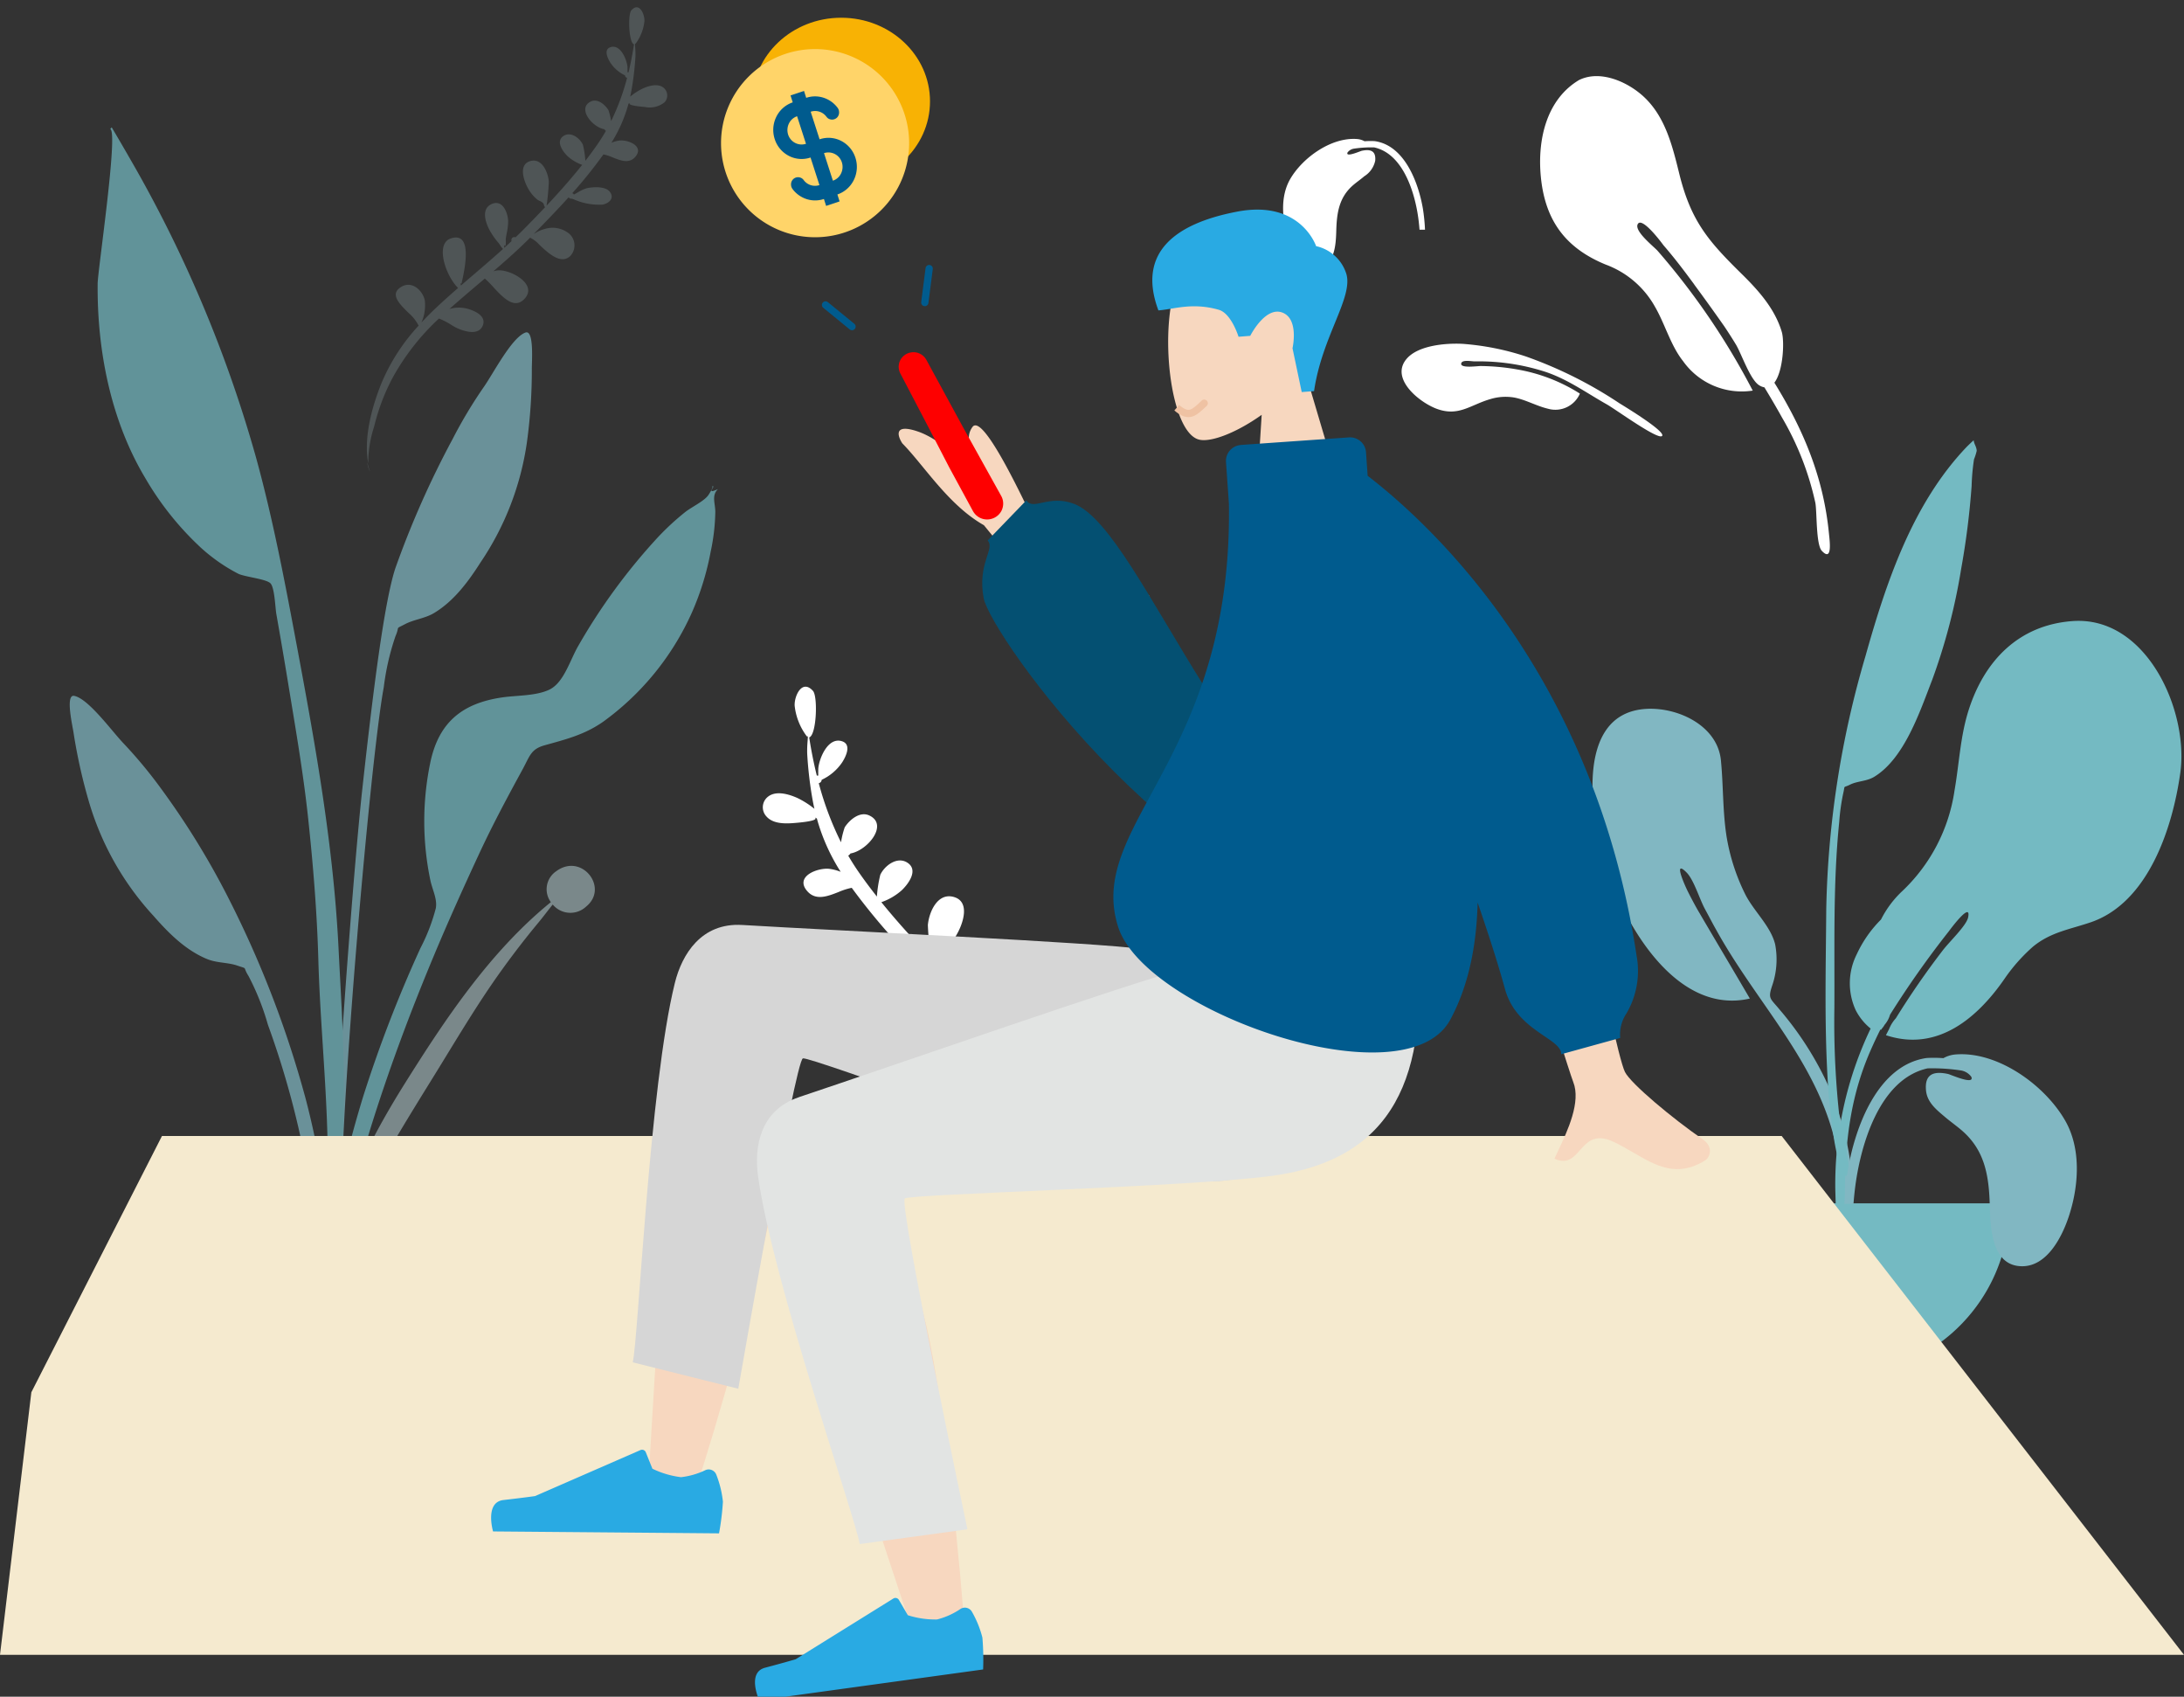 <svg xmlns="http://www.w3.org/2000/svg" xmlns:xlink="http://www.w3.org/1999/xlink" width="300" height="233" viewBox="0 0 300 233">
  <rect x="0" y="0" width="300" height="233" fill="#333333" stroke="none"/>
  <defs>
    <clipPath id="clip-login_banner">
      <rect width="300" height="233"/>
    </clipPath>
  </defs>
  <g id="login_banner" clip-path="url(#clip-login_banner)">
    <g id="login_banner-2" data-name="login_banner" transform="translate(0 1)">
      <path id="Path_16" data-name="Path 16" d="M73.743,80.078c1.118-.845,2.853-.306,3.979.192a11.925,11.925,0,0,1,2.364,1.5q-.163-.719-.29-1.451a53.419,53.419,0,0,1-.7-6.081,14.628,14.628,0,0,1,.049-1.722c.013-.2.027-.408.038-.61a.361.361,0,0,1-.088-.2c0,.037-.007.067-.009.09s-.005.055-.011.057-.017-.014-.037-.046L79,71.759a8.463,8.463,0,0,1-1.627-4.138c-.081-1.292.993-3.736,2.515-2.044.681.756.5,6.063-.519,6.387.273,1.759.617,3.514,1.047,5.247a.649.649,0,0,1,.2,0c-.006-.431-.007-.9.011-1.063.153-1.393,1.331-4.221,3.2-3.672,1.44.422.557,2.159.067,2.919a6.909,6.909,0,0,1-2.812,2.39.5.5,0,0,1-.4.466,42.7,42.7,0,0,0,3.052,8.108l.035-.164a11.614,11.614,0,0,1,.48-1.887c.638-1,2.049-2.228,3.351-1.635,2.734,1.249-.234,4.836-2.561,5.227a1.036,1.036,0,0,1-.308.3q.679,1.167,1.453,2.283c.776,1.117,1.609,2.23,2.483,3.337a17.475,17.475,0,0,1,.471-3c.6-1.259,2.317-2.555,3.713-1.66,1.57,1.009.146,2.914-.749,3.776a8.221,8.221,0,0,1-2.822,1.655c2.111,2.61,4.442,5.175,6.812,7.648a43.985,43.985,0,0,1-.424-4.494c.147-1.746,1.308-4.54,3.6-3.859,2.219.659,1.237,3.561.478,4.944a7.3,7.3,0,0,1-1.864,2.272,2.905,2.905,0,0,1-.5.277,2.225,2.225,0,0,0-.576.343.8.8,0,0,0-.2.4.742.742,0,0,1-.223.413c1.281,1.33,2.57,2.633,3.841,3.9q.9.9,1.827,1.763a.554.554,0,0,1,.793.516.56.56,0,0,1-.041.182q.7.645,1.412,1.279a3.166,3.166,0,0,1,.014-.536c-.341.48-.327-.219-.316-.752a3.521,3.521,0,0,0-.006-.443c-.05-.342-.115-.681-.18-1.02a11.079,11.079,0,0,1-.27-2.19c.015-1.584,1.03-4.24,3.166-3.3,1.964.866,1.249,3.214.509,4.686a13.408,13.408,0,0,1-1.781,2.559c-.12.142-.252.334-.384.525a3.364,3.364,0,0,1-.53.665c1.823,1.616,3.69,3.184,5.556,4.752q1.253,1.052,2.5,2.113c.037-.155.067-.31.092-.454a.245.245,0,0,1-.212.08c-.024-.119-.06-.277-.1-.467-.514-2.317-2.079-9.374,2.159-8.006,3.106,1,.914,7.149-1.4,9.3,1.405,1.2,2.8,2.414,4.157,3.666q1.477,1.359,2.858,2.811a7.88,7.88,0,0,1-.63-4.167c.429-1.879,2.433-3.653,4.391-2.584,2.44,1.338.563,3.167-1.2,4.882a8.073,8.073,0,0,0-2.015,2.456,36.735,36.735,0,0,1,7.078,10.721c1.811,4.371,3.492,10.242,2.562,15.131a21.75,21.75,0,0,0-1.078-6.744q-.106-.388-.2-.726a38.178,38.178,0,0,0-3.326-8.478A44.1,44.1,0,0,0,116.7,123.42a14.307,14.307,0,0,0-2.409,1.219,12,12,0,0,1-1.115.61c-1.356.578-3.959,1.408-4.823-.415-.849-1.791,1.319-2.793,2.662-3.2a6.538,6.538,0,0,1,3.68-.023c-1.875-1.645-3.8-3.238-5.718-4.83l-1.06-.878a18.181,18.181,0,0,0-1.6,1.576c-1.818,1.929-3.971,4.214-5.894,2.347-2.9-2.818,2.648-5.682,5.013-5.458a4.354,4.354,0,0,1,.845.17c-2.412-2.025-4.786-4.091-7.031-6.3a5.8,5.8,0,0,0-1.815,1.364c-1.732,1.583-4.116,3.763-5.912,2.047a2.883,2.883,0,0,1,.4-4.272,5.142,5.142,0,0,1,4.632-.733,6.037,6.037,0,0,1,1.865.84l.072,0c-2.21-2.2-4.433-4.448-6.574-6.774l-.114.037a.577.577,0,0,1-.545.179l-.335.114c-1.7.579-3.876,1.323-5.566,1-1.244-.236-2.373-1.237-1.32-2.468.856-1,3.179-.858,4.312-.621a6.86,6.86,0,0,1,1.758.789c.254.142.508.283.759.409a.5.5,0,0,1,.308-.254,87.4,87.4,0,0,1-5.962-7.278,9.085,9.085,0,0,0-1.8.574c-1.524.6-3.161,1.238-4.335-.142-1.734-2.038,1.527-3.228,3.077-3.034a6.463,6.463,0,0,1,1.538.406A26.774,26.774,0,0,1,80.626,83.8l-.02.011-.033.017.03-.018.021-.013q-.107-.35-.2-.7a2.4,2.4,0,0,0-.288-.136c.7.48-2.267.715-2.823.759-1.23.1-2.878.133-3.78-.863A1.843,1.843,0,0,1,73.743,80.078Zm56.625,70.53a5.677,5.677,0,0,1-.423,1.892A14.8,14.8,0,0,0,130.367,150.608Z" transform="translate(31.785 28.301)" fill="#fff" fill-rule="evenodd"/>
      <path id="Path_17" data-name="Path 17" d="M75.829,11.025c-.8-.617-2.045-.223-2.853.142a8.545,8.545,0,0,0-1.7,1.1q.117-.526.209-1.061A39.845,39.845,0,0,0,72,6.755,10.961,10.961,0,0,0,71.961,5.5h0c-.009-.149-.019-.3-.027-.446A.268.268,0,0,0,72,4.9c0,.027.005.049.007.066s0,.041.008.042.012-.01.027-.033l.021-.032a6.269,6.269,0,0,0,1.168-3.027c.059-.945-.71-2.732-1.8-1.494-.489.553-.364,4.434.37,4.671-.2,1.286-.444,2.57-.753,3.838a.448.448,0,0,0-.14,0c0-.315.005-.659-.008-.777-.11-1.019-.953-3.086-2.3-2.684-1.033.309-.4,1.579-.049,2.135a4.973,4.973,0,0,0,2.015,1.747.366.366,0,0,0,.284.34,31.652,31.652,0,0,1-2.191,5.931l-.025-.12a8.62,8.62,0,0,0-.343-1.38c-.457-.733-1.468-1.629-2.4-1.194-1.961.914.166,3.537,1.834,3.821a.748.748,0,0,0,.221.219q-.487.854-1.043,1.67c-.557.817-1.154,1.631-1.782,2.441a12.983,12.983,0,0,0-.337-2.2c-.427-.921-1.66-1.867-2.661-1.213-1.126.738-.106,2.131.535,2.762a5.862,5.862,0,0,0,2.023,1.209c-1.515,1.91-3.187,3.786-4.887,5.6A32.907,32.907,0,0,0,60.1,23.95c-.1-1.277-.936-3.319-2.577-2.821-1.592.483-.889,2.6-.344,3.616a5.309,5.309,0,0,0,1.335,1.661,2.079,2.079,0,0,0,.358.2,1.588,1.588,0,0,1,.413.251.583.583,0,0,1,.146.293.544.544,0,0,0,.16.3c-.919.973-1.844,1.927-2.755,2.853q-.646.656-1.311,1.29a.4.4,0,0,0-.569.378.421.421,0,0,0,.029.133q-.5.472-1.012.936a2.35,2.35,0,0,0-.01-.392c.244.351.234-.16.227-.55a2.677,2.677,0,0,1,0-.324c.036-.251.083-.5.129-.746a8.247,8.247,0,0,0,.194-1.6c-.01-1.158-.737-3.1-2.268-2.409-1.408.634-.9,2.351-.366,3.427a9.771,9.771,0,0,0,1.276,1.871c.085.1.181.245.275.384a2.452,2.452,0,0,0,.379.487c-1.308,1.182-2.646,2.33-3.985,3.477h0q-.9.771-1.8,1.545c-.026-.113-.047-.226-.066-.331a.178.178,0,0,0,.153.059c.017-.087.042-.2.073-.341.369-1.694,1.494-6.856-1.545-5.854-2.227.736-.658,5.229,1,6.8-1.008.878-2.007,1.768-2.982,2.684q-1.059.994-2.049,2.056a5.861,5.861,0,0,0,.453-3.048c-.306-1.374-1.743-2.671-3.147-1.888-1.75.98-.4,2.316.857,3.57a5.875,5.875,0,0,1,1.444,1.8,26.921,26.921,0,0,0-5.078,7.843c-1.3,3.2-2.508,7.491-1.843,11.066a16.212,16.212,0,0,1,.775-4.933c.051-.189.1-.367.141-.531a28.35,28.35,0,0,1,2.388-6.2,32.226,32.226,0,0,1,6.412-8.219,10.237,10.237,0,0,1,1.727.891,8.274,8.274,0,0,0,.8.446c.972.423,2.838,1.028,3.458-.3.61-1.311-.944-2.043-1.907-2.336a4.6,4.6,0,0,0-2.639-.015c1.346-1.2,2.724-2.369,4.1-3.534l.76-.643a13.127,13.127,0,0,1,1.147,1.152c1.3,1.41,2.845,3.081,4.225,1.714,2.082-2.062-1.9-4.154-3.592-3.989a3.051,3.051,0,0,0-.606.125c1.73-1.482,3.433-2.994,5.044-4.612a4.161,4.161,0,0,1,1.3,1h0c1.241,1.157,2.95,2.751,4.238,1.495A2.135,2.135,0,0,0,62.785,31a3.625,3.625,0,0,0-3.321-.534,4.289,4.289,0,0,0-1.337.615l-.051,0c1.585-1.609,3.179-3.255,4.716-4.956l.082.027a.408.408,0,0,0,.39.131l.238.083h0a8.6,8.6,0,0,0,3.99.731c.892-.173,1.7-.905.947-1.806-.613-.732-2.279-.626-3.091-.452a4.877,4.877,0,0,0-1.261.577c-.182.1-.364.207-.544.3a.361.361,0,0,0-.221-.186A63.807,63.807,0,0,0,67.6,20.205a6.419,6.419,0,0,1,1.291.419c1.093.436,2.266.9,3.108-.106,1.244-1.492-1.093-2.36-2.2-2.218a4.573,4.573,0,0,0-1.1.3,19.8,19.8,0,0,0,2.2-4.849l.014.008.023.012-.021-.013-.016-.01q.077-.256.147-.514a1.71,1.71,0,0,1,.207-.1c-.5.351,1.625.522,2.024.554a3.26,3.26,0,0,0,2.711-.633A1.366,1.366,0,0,0,75.829,11.025ZM35.168,62.48a2.754,2.754,0,0,0,.383,1.27A7.121,7.121,0,0,1,35.168,62.48Z" transform="translate(15.288 0)" fill="#c1dee2" fill-rule="evenodd" opacity="0.2"/>
      <g id="Group_2" data-name="Group 2" transform="translate(218.75 59.457)" opacity="0.7">
        <path id="Path_18" data-name="Path 18" d="M159.826,67.124c4.356-.227,9.745,2.323,10.21,7.071.337,3.45.234,6.89.756,10.335a27.921,27.921,0,0,0,2.506,7.9c1.16,2.411,3.563,4.464,4.189,7.041a11.069,11.069,0,0,1-.375,5.556c-.667,1.952-.313,1.8,1.019,3.436a44.441,44.441,0,0,1,6.622,10.335c2.394,5.523,3.963,11.978,3.075,18.023-.112.768-.247,3.522-1.3,3.715-1.178.215-.627-1.361-.564-1.869a33.346,33.346,0,0,0,.273-9.383c-1.865-12.725-10.971-21.109-16.9-31.909-.326-.557-1.015-1.883-1.493-2.758-.755-1.382-1.514-4.01-2.538-5.034-1.925-1.929-.155,1.95.221,2.69.474.937,1,1.933,1.483,2.753,2.223,3.8,4.707,7.958,7,11.88-9.937,2.269-16.935-9.706-19.6-17.579C152.217,82.845,149.588,67.679,159.826,67.124Z" transform="translate(-152.396 -30.237)" fill="#a2f0ff" fill-rule="evenodd"/>
        <path id="Path_19" data-name="Path 19" d="M208.111,58.739c-7.283.579-11.96,5.4-14.136,12.138-1.173,3.632-1.308,7.363-1.961,11.1A23.722,23.722,0,0,1,184.8,95.843a13.94,13.94,0,0,0-2.887,3.872,16.481,16.481,0,0,0-3.334,4.776,8.841,8.841,0,0,0-.139,7.675,7.843,7.843,0,0,0,2.048,2.522,49.529,49.529,0,0,0-4.852,22.2c.122,4.6.346,9.2.607,13.787.07,1.233.471,3.268,1.071,1.2.551-1.892-.139-4.86-.2-6.835-.311-9.624-.577-18.376,3.375-27.368q.622-1.414,1.312-2.8a.761.761,0,0,0,.076-.053l.052.041c.029-.052.069-.115.116-.184a2.519,2.519,0,0,0,.355-.5,3.634,3.634,0,0,0,.749-1.373s0-.006,0-.009a129.486,129.486,0,0,1,8.11-11.5c-.022.027,3.1-4.24,2.622-1.88-.234,1.137-2.533,3.3-3.462,4.507a112.143,112.143,0,0,0-6.471,9.359,4.746,4.746,0,0,0-.927,1.487c-.152.288-.294.578-.434.831,7.1,2.353,12.629-2.386,16.4-7.9l.013-.02a23.914,23.914,0,0,1,3.789-4.239c2.447-2.009,5.068-2.364,7.955-3.353,7.872-2.7,11.219-12.923,12.281-20.511C224.218,71.023,218.353,57.9,208.111,58.739Z" transform="translate(-142.283 -33.898)" fill="#90f3ff" fill-rule="evenodd"/>
        <path id="Path_20" data-name="Path 20" d="M194.126,42.289c-7.476,7.8-11.089,18.619-13.948,28.79a131.288,131.288,0,0,0-5.384,34.705c-.053,7.76-.264,15.568.188,23.319a82.484,82.484,0,0,0,.868,8.232c.036.224,1.011,6.3,1.942,4.888.53-.805-1-6.307-1.114-7.223a118.844,118.844,0,0,1-.769-15.559c.053-8.559-.2-17.074.666-25.6a28.993,28.993,0,0,1,.533-3.856c.32-1.324-.088-.746.956-1.27,1.013-.509,2.266-.437,3.319-1.076,4.171-2.536,6.306-9.051,7.967-13.326a82.065,82.065,0,0,0,3.978-15.245A107.716,107.716,0,0,0,194.762,47.7a29.846,29.846,0,0,1,.327-3.654,8.168,8.168,0,0,0,.372-1.169c-.024-.6-.385-.953-.415-1.457Q194.577,41.845,194.126,42.289Z" transform="translate(-142.685 -41.422)" fill="#90f3ff" fill-rule="evenodd"/>
        <path id="Path_21" data-name="Path 21" d="M159.835,114.426a23.3,23.3,0,1,0,46.595,0" transform="translate(-149.157 -9.635)" fill="#90f3ff" fill-rule="evenodd"/>
        <path id="Path_22" data-name="Path 22" d="M191.839,100.187c5.766-.426,12.205,4.237,14.986,9.09,2.244,3.913,1.865,9.052.481,13.209-.929,2.782-2.953,6.751-6.327,6.789-4.223.047-4.427-5.185-4.509-8.244-.108-4.067-.622-7.609-3.817-10.381-.395-.342-.81-.663-1.223-.983-.367-.284-.735-.568-1.089-.867-.056-.049-.113-.1-.171-.145-1.13-.952-2.317-1.952-2.462-3.522-.21-2.275,1.072-2.684,3.027-2.261.063.013.235.077.468.167,1,.38,3.131,1.19,2.727.221a2.216,2.216,0,0,0-1.407-.87,26.256,26.256,0,0,0-4.592-.29c-6.7,1.474-9.31,10.78-10,16.691-.075.639-.135,1.279-.188,1.919H176.51a41.653,41.653,0,0,1,.456-4.625c.988-5.856,4.075-14.457,10.847-15.408a17.521,17.521,0,0,1,2.282.024A4.12,4.12,0,0,1,191.839,100.187Z" transform="translate(-141.896 -15.846)" fill="#a2f0ff" fill-rule="evenodd"/>
      </g>
      <g id="Group_3" data-name="Group 3" transform="translate(9.581 16.482)" opacity="0.5">
        <path id="Path_23" data-name="Path 23" d="M52.615,38.6c1.341-1.917,3.83-6.786,5.718-7.471,1.216-.441.861,4.123.876,4.993a73.16,73.16,0,0,1-.672,10.052,39.336,39.336,0,0,1-6.369,16.509c-1.679,2.637-3.648,5.306-6.375,6.952-1.255.758-2.766.885-4.006,1.538-1.444.76-.658.146-1.309,1.654a34.471,34.471,0,0,0-1.611,7.031c-1.92,10.259-6.568,64.487-5.762,74.921.071.926-1.215,1.147-1.279.017-.341-5.986,2.612-47.445,4.1-61s3-25.536,4.51-30.227a127.15,127.15,0,0,1,7.905-17.841A63.148,63.148,0,0,1,52.615,38.6Z" transform="translate(4.264 -2.942)" fill="#a2f0ff" fill-rule="evenodd"/>
        <path id="Path_24" data-name="Path 24" d="M62.957,82.87c3.49-2.569,7.268,2.279,4.109,4.848a3.158,3.158,0,0,1-4.6-.268c-.667.815-1.291,1.668-1.891,2.387-1.828,2.194-3.555,4.44-5.206,6.738-3.429,4.775-6.369,9.819-9.442,14.771-3.033,4.888-6.041,9.8-8.79,14.812-2.328,4.246-5.432,9.241-6.229,13.895,1.21-9.871,5.8-19.359,11.265-28.062,5.421-8.631,11.643-18.057,20.037-24.869A2.985,2.985,0,0,1,62.957,82.87Z" transform="translate(3.877 19.283)" fill="#c1dee2" fill-rule="evenodd"/>
        <path id="Path_25" data-name="Path 25" d="M7.286,65.88c1.953.383,5.144,4.812,6.754,6.5a63.158,63.158,0,0,1,5.285,6.382,108,108,0,0,1,9.351,15.29,142.346,142.346,0,0,1,10.4,27.144A112.2,112.2,0,0,1,42.236,139c.113,1.127,1.292,9.818-.407,10.054-1.528.21-1.056-6.6-1.129-7.527a120.592,120.592,0,0,0-6.8-30.471,34.777,34.777,0,0,0-2.668-6.706c-.871-1.391-.006-.906-1.537-1.432-1.314-.452-2.812-.342-4.157-.9-2.924-1.2-5.265-3.535-7.317-5.882A39.558,39.558,0,0,1,9.424,80.8,74.011,74.011,0,0,1,7.2,70.958C7.084,70.094,6.028,65.633,7.286,65.88Z" transform="translate(-6.675 12.199)" fill="#a2f0ff" fill-rule="evenodd"/>
        <path id="Path_26" data-name="Path 26" d="M13.831,15.871a177.653,177.653,0,0,1,17.3,41.069C33.5,65.561,35.155,74.409,36.8,83.192c2.544,13.6,4.951,27.2,5.636,41.04.689,13.921,2.05,29.978-2.5,43.386,2.271-13.613.109-28.1-.274-41.8-.183-6.539-.713-13.014-1.409-19.515-.675-6.306-1.778-12.582-2.8-18.839q-.75-4.571-1.56-9.13c-.16-.907-.227-3.6-.8-4.219s-3.526-.878-4.451-1.336a23.884,23.884,0,0,1-5.168-3.615,41.37,41.37,0,0,1-7.6-9.536C11.14,51.721,9.251,42.073,9.347,32.917c.018-1.778,2.87-20.92,1.725-21.183.069-.081.134-.164.2-.251Q12.567,13.665,13.831,15.871Z" transform="translate(-5.513 -11.482)" fill="#90f3ff" fill-rule="evenodd"/>
        <path id="Path_27" data-name="Path 27" d="M83.743,47.052c.114-.164.852-1.305.48-1.232.757-.149-1.042,1.259.845.4-.9.848-.379,1.95-.367,3.092a27.76,27.76,0,0,1-.638,5.507A37.838,37.838,0,0,1,81.5,63.137,37.275,37.275,0,0,1,69.276,78.179c-2.581,1.794-5.111,2.405-8.055,3.231-1.86.522-2.007,1.486-2.994,3.3-2.055,3.768-4.073,7.522-5.885,11.417-2.164,4.651-4.264,9.307-6.246,14.04-6.676,15.941-12.109,32.457-14.962,49.55-.07-10.072,2.255-20.446,5.186-30.047A179.61,179.61,0,0,1,44.2,109.252a25.9,25.9,0,0,0,2.113-5.482c.213-1.251-.44-2.454-.739-3.772a39.563,39.563,0,0,1-.059-16.038c1.129-5.688,4.394-8.329,9.917-9.134,2.02-.295,4.587-.187,6.44-1.05,2.018-.94,2.85-4.031,4-6.014A81.787,81.787,0,0,1,76.82,52.83a35.548,35.548,0,0,1,3.745-3.454C81.4,48.705,83.172,47.879,83.743,47.052Z" transform="translate(3.974 3.464)" fill="#90f3ff" fill-rule="evenodd"/>
        <path id="Path_28" data-name="Path 28" d="M23.544,119.416a1.6,1.6,0,0,1,1.579-1.833h19.6a1.6,1.6,0,0,1,1.579,1.833l-1.515,10.3a6.387,6.387,0,0,1-6.315,5.465h-7.1a6.388,6.388,0,0,1-6.315-5.465Z" transform="translate(0.662 34.715)" fill="#c1dee2" fill-rule="evenodd"/>
      </g>
      <path id="Path_29" data-name="Path 29" d="M21.326,121.25c0,6.811.536,12.333,7.732,12.333s7.732-5.522,7.732-12.333" transform="translate(9.286 52.793)" fill="#f2f2f2" fill-rule="evenodd"/>
      <path id="Path_30" data-name="Path 30" d="M32.692,121.7a14.161,14.161,0,0,0-.707,1.4,19.174,19.174,0,0,1,.193-2.953c.251-1.705.634-3.4.995-5.094.259-1.217.243-3.4,1.225-4.374.269-.21.334.2.334.38,0,.037,0-.728-.262-.594-1.554.8-2.058,3.334-2.556,4.6a24.461,24.461,0,0,0-1.6,5.664,12.744,12.744,0,0,0-.107,1.457c-.053-.129-.1-.26-.157-.389a26.292,26.292,0,0,0-3.618-6.066c-.372-.468-5.045-5.077-5.411-4.371a.486.486,0,0,0,.227.254c.007.009.007,0,0-.007.274.445,1.055,1.131,1.3,1.52a29.483,29.483,0,0,1,1.57,3.042c1.021,2.156,1.968,4.333,2.886,6.517.214.508.437,1.013.664,1.517a22.153,22.153,0,0,0-9.772-8.225,13.155,13.155,0,0,1,3.426,3.24c1.2,1.3,2.458,2.569,3.657,3.87,1.415,1.536,3.079,3.152,4.44,4.85a51.206,51.206,0,0,1,3.389,8.466c-.324-1.008-.025-2.4-.081-3.456a23.466,23.466,0,0,0-.277-2.511,5.165,5.165,0,0,1,.374,1.1c-.059-.587-.127-1.17-.2-1.75.188-.543.373-1.049.5-1.467a37.788,37.788,0,0,1,2.439-6.3,56.314,56.314,0,0,1,3.261-5.585c.56-.847,1.127-1.691,1.691-2.535a13.353,13.353,0,0,1,1.234-1.969C38.428,114.984,34.8,118.05,32.692,121.7Z" transform="translate(7.793 48.091)" fill="#f2f2f2" fill-rule="evenodd"/>
      <path id="Path_31" data-name="Path 31" d="M180.579,41.706c-.952-3.184-3.187-5.676-5.508-7.959-4.517-4.445-6.947-7.193-8.558-13.7-.946-3.824-1.911-7.877-4.913-10.651-2.188-2.02-5.95-3.718-8.875-2.271-4.5,2.692-5.707,8.217-5.254,13.164.563,6.131,3.419,9.912,8.908,12.17a12.846,12.846,0,0,1,6.827,5.875c1.342,2.338,2.126,5.266,3.812,7.386a9.884,9.884,0,0,0,9.571,4.051A98.207,98.207,0,0,0,163.55,30.606c-.481-.569-3.316-2.747-2.745-3.717.63-1.068,3.541,2.943,3.521,2.919,1.493,1.718,2.874,3.543,4.23,5.386l-.011,0q2.095,2.837,4.14,5.753c.55.822,1.085,1.654,1.6,2.507.751,1.252,1.944,4.805,3.174,5.575a2,2,0,0,0,.733.294c.838,1.377,1.655,2.766,2.432,4.17a40.044,40.044,0,0,1,4.566,11.684c.234,1.209.069,5.731.891,6.6,1.506,1.6,1.065-1.478.975-2.406-.748-7.683-3.5-14.228-7.494-20.688C180.787,47.085,180.965,43,180.579,41.706Z" transform="translate(64.171 2.869)" fill="#fff" fill-rule="evenodd"/>
      <path id="Path_32" data-name="Path 32" d="M134.807,34.274c1.586-1.874,5.4-2.192,7.733-2.067a36.171,36.171,0,0,1,8.6,1.711,57.84,57.84,0,0,1,12.9,6.441c.481.3,6.395,3.864,5.872,4.49s-6.326-3.616-7.621-4.346c-2.762-1.558-5.294-3.4-8.337-4.43a29.768,29.768,0,0,0-9.8-1.459c-.426,0-1.813-.293-1.843.338s2.267.295,2.671.3a30.507,30.507,0,0,1,5,.463,23.61,23.61,0,0,1,8.637,3.322,3.67,3.67,0,0,1-4.364,2.083c-1.6-.372-3.166-1.29-4.738-1.555a7.164,7.164,0,0,0-3.214.232c-2.766.806-4.362,2.457-7.405,1.309C136.517,40.2,132.528,36.969,134.807,34.274Z" transform="translate(58.4 14.013)" fill="#fff" fill-rule="evenodd"/>
      <path id="Path_33" data-name="Path 33" d="M132.921,12.608c-3.522-.258-7.456,2.561-9.155,5.494-1.371,2.365-1.14,5.47-.294,7.983.567,1.682,1.8,4.08,3.866,4.1,2.581.029,2.7-3.133,2.755-4.982.066-2.458.38-4.6,2.333-6.274.241-.207.494-.4.748-.594.224-.172.448-.344.665-.525l.1-.087a3.328,3.328,0,0,0,1.5-2.129c.128-1.375-.655-1.622-1.849-1.367-.039.008-.144.048-.286.1-.61.229-1.912.719-1.667.134a1.357,1.357,0,0,1,.86-.526,16.206,16.206,0,0,1,2.8-.175c4.094.891,5.687,6.515,6.111,10.088.049.4.088.811.121,1.217h.751a25.334,25.334,0,0,0-.283-2.853c-.6-3.539-2.49-8.738-6.627-9.312a10.747,10.747,0,0,0-1.394.015A2.531,2.531,0,0,0,132.921,12.608Z" transform="translate(53.462 5.482)" fill="#fff" fill-rule="evenodd"/>
      <path id="Path_34" data-name="Path 34" d="M97.711,53.713l15.761,19.3,6.978-9.575L103.278,50.5Q97.57,38.786,96.2,40.14a2.527,2.527,0,0,0-.364,2.589,2.207,2.207,0,0,1-.05,1.787c-.777,1.067-3.762-2.52-7.153-3.676s-2.771.657-2.132,1.629c2.991,3.032,6.307,8.457,11.2,11.236Z" transform="translate(37.445 17.416)" fill="#f7d7bf" fill-rule="evenodd"/>
      <path id="Path_35" data-name="Path 35" d="M94.2,60.639c-.914-4.842,1.607-6.754.539-7.96l5.327-5.514c.913,1.493,3.088-.854,6.572.5,9.492,3.7,22.134,44.357,47.363,55.407l-1.458,4.605C121.455,103.4,95.1,65.475,94.2,60.633Z" transform="translate(40.925 20.536)" fill="#045072" fill-rule="evenodd"/>
      <path id="Path_36" data-name="Path 36" d="M244.737,107.983H22.249L4.306,143.175,0,179.234H300Z" transform="translate(0 47.017)" fill="#f5eacf"/>
      <path id="Path_37" data-name="Path 37" d="M81.02,90.439c-3.743-3.742-11.968-2.187-12.9,1.6-2.323,9.4-4.739,49.544-5.66,64.88-.188,3.126-.312,5.225-.364,5.818-.3,3.5,5.251,5.835,6.644,1.669,2.217-6.624,9.024-29.78,10.723-40.865.714-4.678,1.343-9.139,1.861-13.118" transform="translate(27.03 38.444)" fill="#f7d7bf" fill-rule="evenodd"/>
      <path id="Path_38" data-name="Path 38" d="M73.065,141.765a12.394,12.394,0,0,1-3.913-1.161l-.908-2.259a.55.55,0,0,0-.732-.3l-14.48,6.319s-1.728.243-4.337.54-1.431,4.313-1.431,4.313,29.311.248,31.04.264a36.131,36.131,0,0,0,.534-4.346,14.149,14.149,0,0,0-.908-3.708,1.12,1.12,0,0,0-1.508-.622,10.408,10.408,0,0,1-3.357.963Z" transform="translate(20.464 60.086)" fill="#29aae3" fill-rule="evenodd"/>
      <path id="Path_39" data-name="Path 39" d="M123.623,62.366l13.17-1.025-6.169-20.8a14.936,14.936,0,0,0,3.125-11c-1.733-11.69-17.879-7.833-20.6-1.658s-1.178,21.2,3.016,21.941c1.672.3,5.078-1.014,8.469-3.432l-1.006,15.964Z" transform="translate(48.674 9.575)" fill="#f7d7bf" fill-rule="evenodd"/>
      <path id="Path_40" data-name="Path 40" d="M130.789,44.394l-1.26-6s.93-4.06-1.421-4.908-4.385,3.206-4.385,3.206l-1.608.127s-.979-3.212-2.719-3.708c-3.655-1.041-6.158-.071-8.288.088-2.934-7.85,2.14-11.915,10.842-13.568s10.82,4.743,10.82,4.743a5.617,5.617,0,0,1,4.15,3.8c.973,3.234-3.346,8.616-4.431,16.108l-1.705.132Z" transform="translate(48.014 8.427)" fill="#29aae3" fill-rule="evenodd"/>
      <path id="Path_41" data-name="Path 41" d="M75.58,87.8c13.092.788,48.474,2.4,55.107,3.313l31.72,7.916c-5.189,18.582-14.325,27.028-30.337,23.033-11.106-2.77-47.094-16.187-48.142-15.942s-8.878,45.369-8.878,45.369l-14.5-3.626c.772-3.129,2.263-37.928,5.792-52.124.972-3.91,3.631-8.272,9.234-7.937Z" transform="translate(26.364 38.22)" fill="#d6d6d6" fill-rule="evenodd"/>
      <path id="Path_42" data-name="Path 42" d="M84.606,104.7c-4.86-2.083-11.92,2.423-11.381,6.286,1.332,9.59,13.99,47.772,18.822,62.358.985,2.976,1.646,4.969,1.822,5.536,1.024,3.366,7.039,3.465,6.786-.926-.4-6.979-2.675-31.019-5.212-41.937-1.073-4.612-2.141-8.991-3.137-12.874" transform="translate(31.87 45.357)" fill="#f7d7bf" fill-rule="evenodd"/>
      <path id="Path_43" data-name="Path 43" d="M97.285,155.136a12.489,12.489,0,0,1-4.04-.584l-1.227-2.1a.551.551,0,0,0-.765-.192L77.836,160.6s-1.673.491-4.21,1.163-.792,4.473-.792,4.473,29.042-4,30.753-4.236a36.292,36.292,0,0,0-.1-4.374,14.1,14.1,0,0,0-1.431-3.537,1.115,1.115,0,0,0-1.58-.4,10.153,10.153,0,0,1-3.181,1.437Z" transform="translate(31.458 66.258)" fill="#29aae3" fill-rule="evenodd"/>
      <path id="Path_44" data-name="Path 44" d="M78.207,110.91c12.443-4.148,45.872-15.826,52.371-17.44l32.377-4.462c2.08,19.187-3.264,30.436-19.609,32.69-11.337,1.565-49.713,2.506-50.594,3.123s8.6,45.436,8.6,45.436l-14.8,2.027c-.446-3.189-11.97-36.066-13.968-50.559-.55-3.995.3-9.034,5.625-10.809Z" transform="translate(31.538 38.754)" fill="#e2e4e3" fill-rule="evenodd"/>
      <path id="Path_45" data-name="Path 45" d="M172.753,124.876c1.625,1.112.953,2.545.342,2.92-3.874,2.391-6.719.733-9.818-1.068-.9-.524-1.816-1.058-2.785-1.51-2.509-1.167-3.577.033-4.585,1.168-.891,1.008-1.738,1.961-3.5,1.167.154-.346.336-.732.534-1.151,1.27-2.693,3.142-6.67,2.041-9.4-.847-2.1-14.617-46.752-14.617-46.752l12.053-.044s8.057,42.148,9.669,45.426c.787,1.6,6.626,6.467,10.671,9.243Z" transform="translate(61.116 30.567)" fill="#f7d7bf" fill-rule="evenodd"/>
      <path id="Path_46" data-name="Path 46" d="M124.059,42.193a2.2,2.2,0,0,0-2.043,2.352l.4,5.674c.309,19.644-5.905,31.1-10.644,39.85-3.736,6.891-6.56,12.1-4.567,18.311,3.731,11.635,39.438,24.14,45.617,12.736,2.478-4.572,3.616-10.092,3.759-16.091,1.557,4.528,2.862,8.6,3.754,11.866.942,3.437,3.478,5.167,5.393,6.467,1.316.892,2.34,1.587,2.34,2.5l8.1-2.237a5.19,5.19,0,0,1,.874-3.393,11.534,11.534,0,0,0,1.371-7.916c-5.785-38.374-27.979-58.993-36.939-65.89l-.225-3.228a2.2,2.2,0,0,0-2.351-2.044l-14.821,1.036Z" transform="translate(46.39 17.915)" fill="#005b8e" fill-rule="evenodd"/>
      <path id="Path_47" data-name="Path 47" d="M98.536,55.932a2.2,2.2,0,0,1-1.36-.189,2.235,2.235,0,0,1-.985-.949l-3.236-5.958L90.024,43.18l-3.8-7.272a1.978,1.978,0,0,1,.623-2.533,2.044,2.044,0,0,1,.884-.352,1.979,1.979,0,0,1,1.2.189,2.022,2.022,0,0,1,.871.836l5.124,9.408,5.168,9.3a2.136,2.136,0,0,1,.261.987,2.221,2.221,0,0,1-.216.993,2.182,2.182,0,0,1-.655.786,2.25,2.25,0,0,1-.941.409Z" transform="translate(37.445 14.368)" fill="#fe0000"/>
      <path id="Path_48" data-name="Path 48" d="M84.2,23.967c6.738,0,12.2-5.141,12.2-11.483S90.939,1,84.2,1,72,6.141,72,12.483,77.463,23.967,84.2,23.967Z" transform="translate(31.349 0.435)" fill="#f8b204"/>
      <path id="Path_49" data-name="Path 49" d="M81.919,29.837A12.919,12.919,0,1,0,69,16.919,12.919,12.919,0,0,0,81.919,29.837Z" transform="translate(30.043 1.742)" fill="#ffd469"/>
      <path id="Path_50" data-name="Path 50" d="M82.829,10.311a3.921,3.921,0,0,0-1.944-1.38,3.791,3.791,0,0,0-2.362.021L78.221,8l-1.85.62.3.952a3.909,3.909,0,0,0-2.257,1.99,4.058,4.058,0,0,0-.219,3.049,3.948,3.948,0,0,0,1.944,2.311,3.8,3.8,0,0,0,2.978.225l1.223,3.787a1.927,1.927,0,0,1-2.153-.674.969.969,0,0,0-.282-.268.993.993,0,0,0-.752-.107,1.047,1.047,0,0,0-.345.171.986.986,0,0,0-.366.674,1.265,1.265,0,0,0,.031.4,1.118,1.118,0,0,0,.178.353,3.92,3.92,0,0,0,1.944,1.38,3.791,3.791,0,0,0,2.362-.021l.3.952,1.85-.62-.3-.952a3.91,3.91,0,0,0,2.257-1.99,4.059,4.059,0,0,0,.219-3.049,3.948,3.948,0,0,0-1.944-2.311,3.8,3.8,0,0,0-2.978-.225l-1.223-3.787a1.927,1.927,0,0,1,2.153.674.969.969,0,0,0,.282.268.993.993,0,0,0,.752.107,1.047,1.047,0,0,0,.345-.171.864.864,0,0,0,.251-.3.973.973,0,0,0,.115-.374,1.266,1.266,0,0,0-.031-.4A1.119,1.119,0,0,0,82.829,10.311Zm-5.549,1.166a1.937,1.937,0,0,0-1.129.995,2.066,2.066,0,0,0-.115,1.519,1.956,1.956,0,0,0,.972,1.155,1.934,1.934,0,0,0,1.484.118L77.27,11.477Zm4.9,8.857a1.936,1.936,0,0,0,1.129-.995,2.066,2.066,0,0,0,.115-1.519,1.956,1.956,0,0,0-.972-1.155,1.934,1.934,0,0,0-1.484-.118l1.223,3.787Z" transform="translate(32.22 3.483)" fill="#005b8e" fill-rule="evenodd"/>
      <path id="Path_51" data-name="Path 51" d="M79,28.477l3.638,2.975" transform="translate(34.397 12.399)" fill="none" stroke="#005b8e" stroke-linecap="round" stroke-miterlimit="10" stroke-width="1"/>
      <path id="Path_52" data-name="Path 52" d="M89.1,25,88.5,29.661" transform="translate(38.534 10.885)" fill="none" stroke="#005b8e" stroke-linecap="round" stroke-miterlimit="10" stroke-width="1"/>
      <path id="Path_53" data-name="Path 53" d="M112.607,38.5c1.491,1.284,2.2.843,3.281-.149.963-.876.181-.22.522-.485" transform="translate(49.03 16.488)" fill="none" stroke="#efc2a3" stroke-miterlimit="10" stroke-width="1"/>
    </g>
  </g>
</svg>
